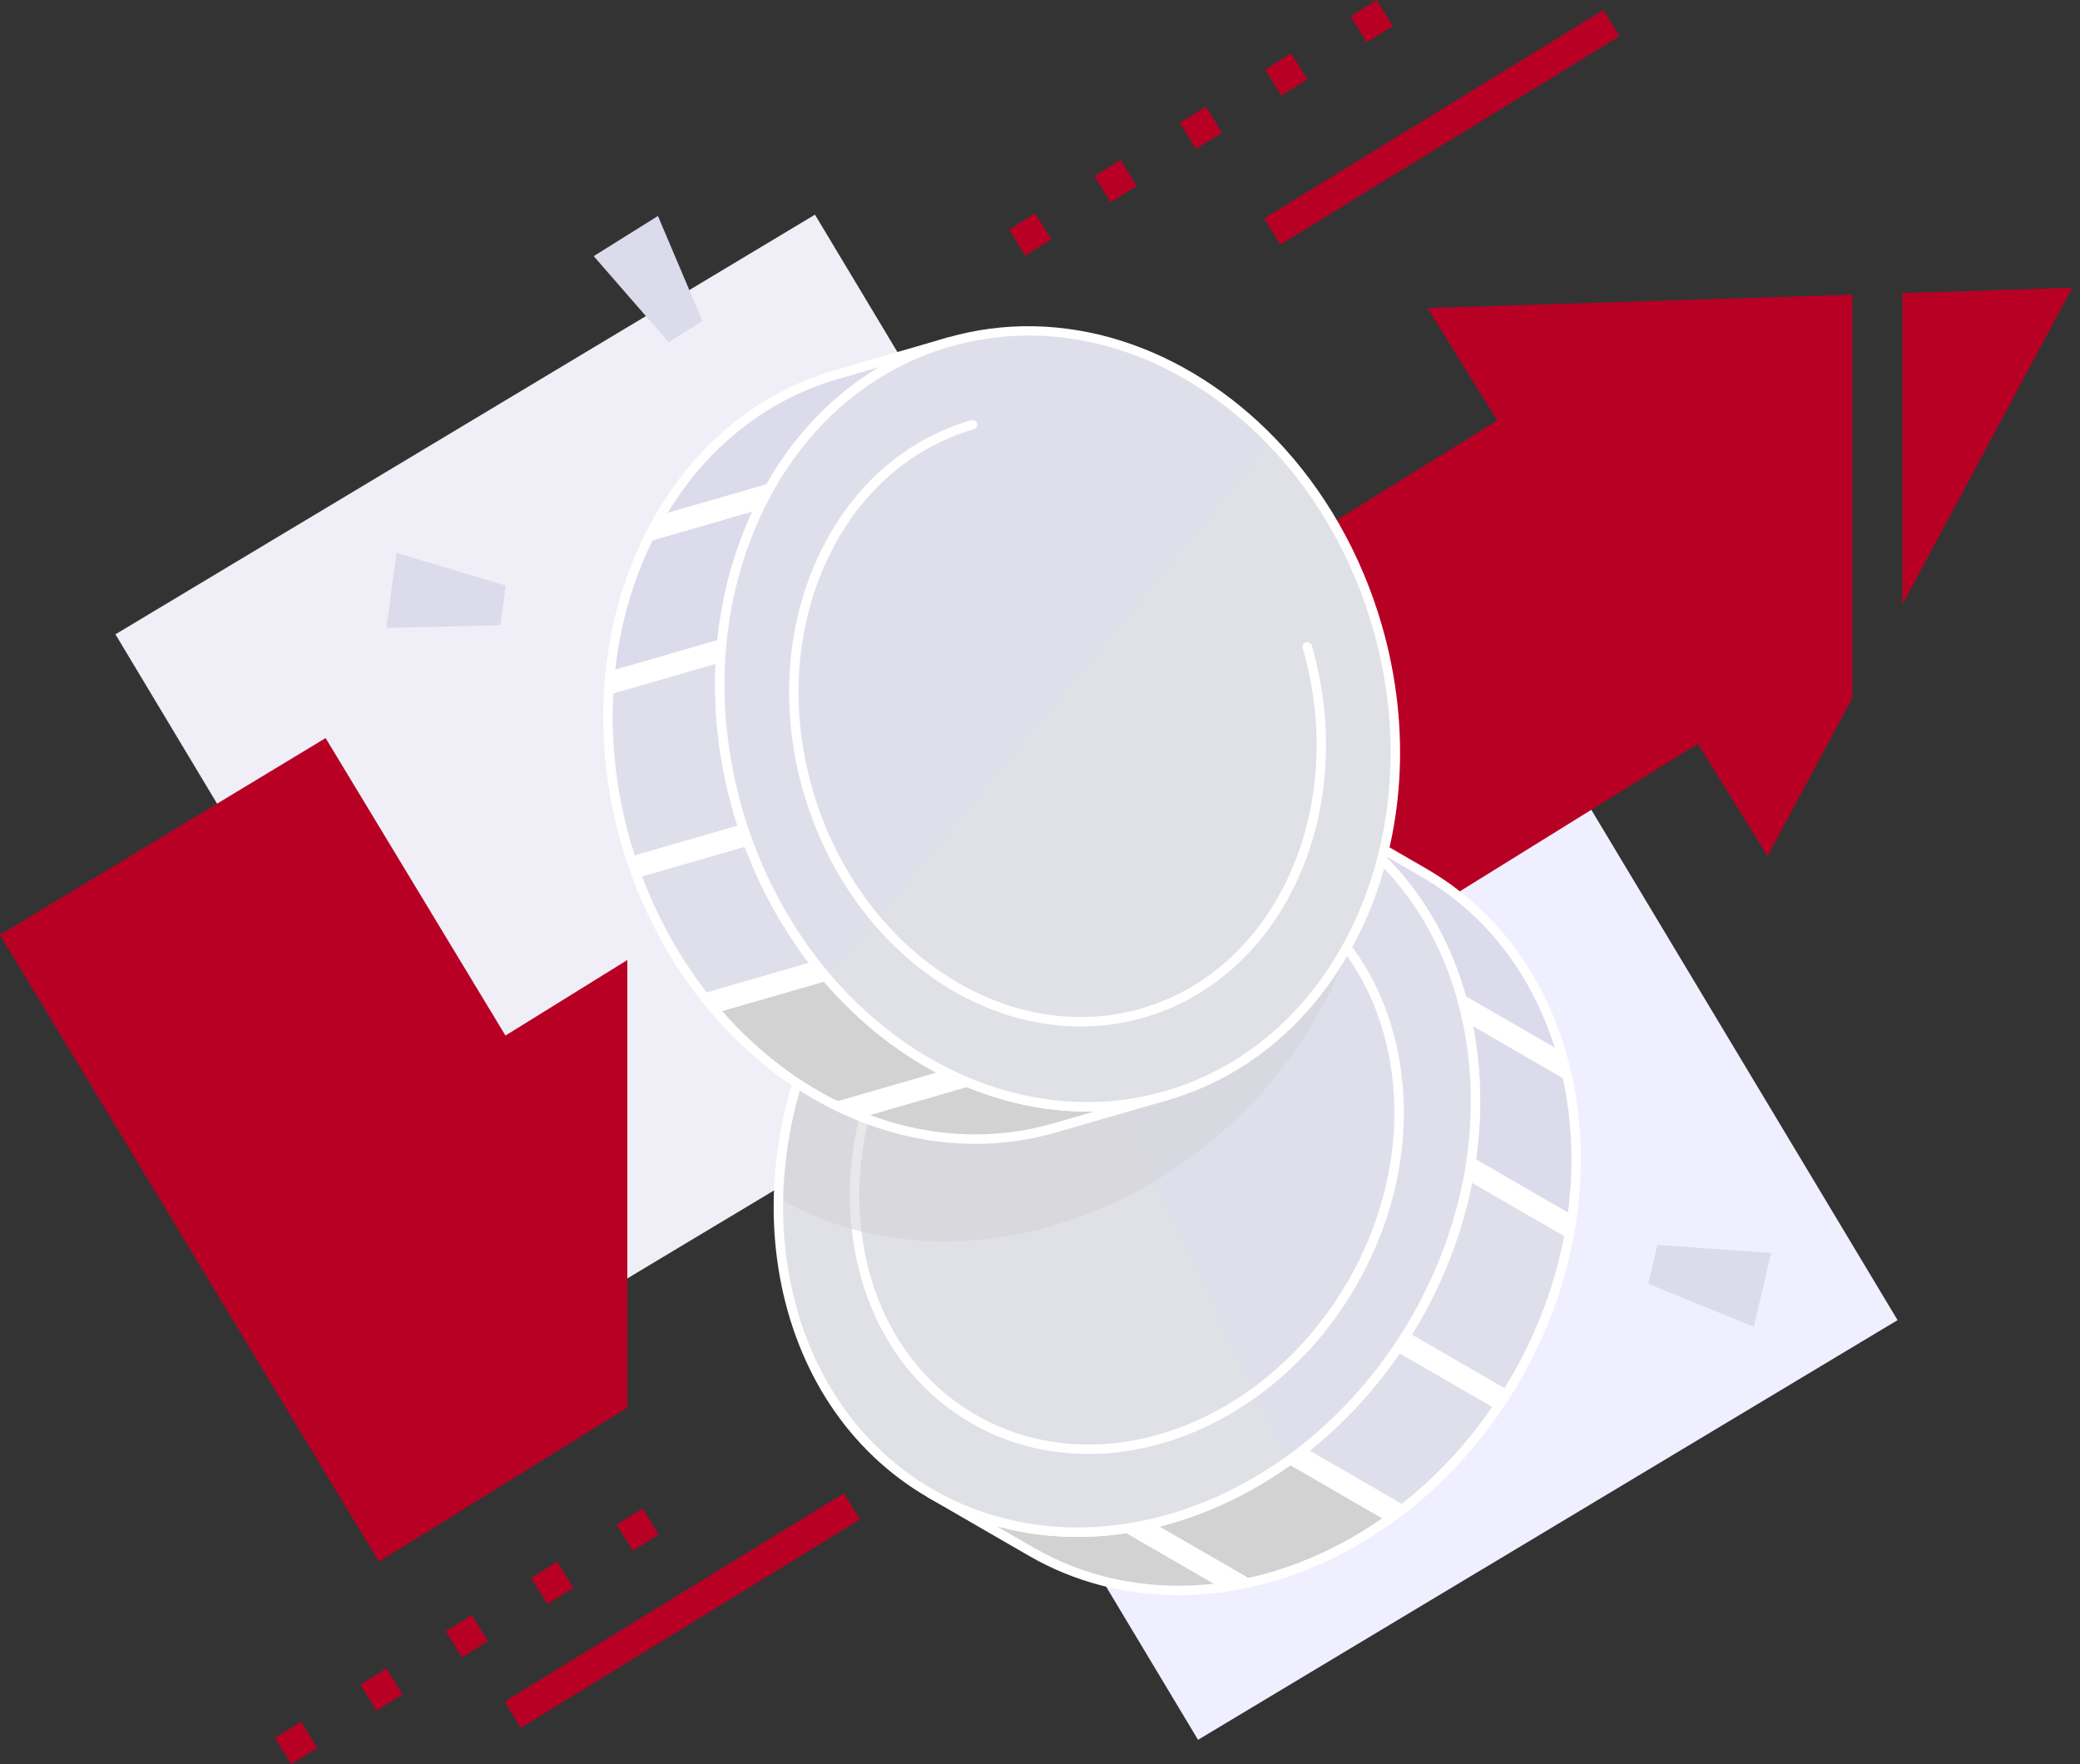 <?xml version="1.0" encoding="UTF-8"?> <svg xmlns="http://www.w3.org/2000/svg" width="125" height="106" viewBox="0 0 125 106" fill="none"><rect x="0" y="0" width="125" height="106" fill="#333333" stroke="none"/><path d="M48.977 12.899L6.937 38.116L32.161 80.145L74.201 54.928L48.977 12.899Z" fill="#F0EFF7"></path><path d="M88.813 37.299L46.773 62.517L71.997 104.546L114.037 79.328L88.813 37.299Z" fill="#F0EFFF"></path><path d="M30.376 62.228L37.701 57.687V84.584L22.773 93.84L0 56.175L19.568 44.351L30.376 62.228Z" fill="#B80024"></path><path d="M85.792 18.512L111.32 17.707V41.938L106.224 51.444L102.034 44.691L51.477 76.041V49.143L89.983 25.266L85.792 18.512Z" fill="#B80024"></path><path d="M124.531 17.291L114.333 36.317V17.612L124.531 17.291Z" fill="#B80024"></path><path d="M55.921 89.743L61.977 93.243C68.579 97.06 76.837 96.023 83.461 91.305C86.429 89.19 89.071 86.336 91.087 82.85C97.603 71.584 95.135 57.97 85.574 52.443L79.518 48.943C89.079 54.469 91.547 68.083 85.031 79.35C83.015 82.835 80.373 85.689 77.405 87.804C70.78 92.522 62.523 93.559 55.921 89.743Z" fill="white"></path><path d="M88.44 69.513L94.496 73.013C94.873 70.26 94.786 67.54 94.261 64.984L88.205 61.484C88.731 64.039 88.817 66.759 88.44 69.513Z" fill="#DBDBEB"></path><path d="M84.607 80.057L90.663 83.558C90.807 83.325 90.949 83.089 91.087 82.85C92.659 80.132 93.709 77.276 94.26 74.43L88.204 70.929C87.653 73.776 86.603 76.631 85.031 79.35C84.893 79.588 84.751 79.824 84.607 80.057Z" fill="#DFDFEC"></path><path d="M78.447 87.02L84.503 90.521C86.524 88.919 88.365 86.963 89.928 84.687L83.872 81.186C82.309 83.462 80.468 85.418 78.447 87.02Z" fill="#DFDFEC"></path><path d="M69.323 91.524L75.379 95.025C78.141 94.371 80.848 93.142 83.331 91.396L77.275 87.895C74.792 89.641 72.085 90.87 69.323 91.524Z" fill="#D2D2D3"></path><path d="M55.921 89.743L61.977 93.243C65.465 95.26 69.414 95.921 73.343 95.4L67.286 91.9C63.358 92.42 59.409 91.759 55.921 89.743Z" fill="#D2D2D3"></path><path d="M87.749 59.666L93.805 63.167C92.46 58.657 89.666 54.809 85.575 52.443L79.519 48.943C83.61 51.308 86.404 55.157 87.749 59.666Z" fill="#DBDBEB"></path><path d="M70.81 95.855C67.65 95.855 64.576 95.074 61.834 93.489L55.779 89.989C55.643 89.91 55.596 89.736 55.675 89.601C55.754 89.465 55.927 89.418 56.063 89.497C62.353 93.133 70.468 92.396 77.24 87.573C80.252 85.427 82.861 82.534 84.785 79.208C91.212 68.095 88.786 54.628 79.376 49.189C79.24 49.11 79.194 48.937 79.272 48.801C79.351 48.665 79.525 48.619 79.66 48.697L85.716 52.198C95.397 57.794 97.917 71.609 91.332 82.993C89.368 86.39 86.703 89.344 83.626 91.536C79.61 94.397 75.129 95.855 70.81 95.855ZM59.882 91.705L62.119 92.998C68.41 96.635 76.525 95.897 83.296 91.073C86.308 88.928 88.916 86.035 90.841 82.709C97.268 71.595 94.842 58.129 85.432 52.689L83.194 51.396C89.857 57.989 90.969 69.649 85.276 79.492C83.312 82.888 80.647 85.843 77.569 88.035C72.01 91.995 65.559 93.268 59.882 91.705Z" fill="white"></path><path d="M85.031 79.349C83.014 82.835 80.373 85.688 77.404 87.804C70.781 92.522 62.523 93.559 55.921 89.743C49.813 86.212 46.599 79.38 46.775 71.968C46.875 67.78 48.056 63.406 50.41 59.337C52.692 55.39 55.775 52.254 59.227 50.083C65.632 46.058 73.306 45.352 79.519 48.943C80.53 49.528 81.463 50.203 82.314 50.957C89.501 57.325 90.856 69.275 85.031 79.349Z" fill="#DFDFEC"></path><path d="M50.409 59.336C43.893 70.603 46.36 84.216 55.921 89.743C62.523 93.559 70.781 92.522 77.405 87.803L59.227 50.083C55.775 52.253 52.692 55.389 50.409 59.336Z" fill="#E0E1E7"></path><path d="M65.404 87.372C62.925 87.372 60.515 86.76 58.365 85.517C54.681 83.387 52.196 79.699 51.368 75.132C50.544 70.581 51.463 65.7 53.958 61.387C54.036 61.251 54.21 61.205 54.345 61.284C54.481 61.362 54.528 61.536 54.449 61.672C52.022 65.868 51.126 70.612 51.927 75.03C52.725 79.431 55.112 82.981 58.649 85.025C63.539 87.852 69.849 87.278 75.117 83.526C77.461 81.855 79.492 79.603 80.99 77.014C83.417 72.817 84.312 68.073 83.511 63.655C82.714 59.254 80.327 55.705 76.79 53.66C76.654 53.582 76.608 53.408 76.686 53.272C76.765 53.136 76.938 53.09 77.074 53.169C80.758 55.298 83.243 58.986 84.071 63.554C84.895 68.104 83.976 72.985 81.481 77.298C79.943 79.958 77.856 82.271 75.446 83.988C72.3 86.23 68.788 87.372 65.404 87.372Z" fill="white"></path><g opacity="0.5"><path d="M82.314 50.957C81.876 56.934 78.924 63.109 73.681 67.815C70.685 70.506 67.289 72.401 63.811 73.493C57.848 75.364 51.641 74.87 46.776 71.968C46.875 67.78 48.056 63.406 50.41 59.337C52.692 55.39 55.775 52.254 59.227 50.083C65.632 46.058 73.306 45.352 79.519 48.943C80.53 49.528 81.463 50.203 82.314 50.957Z" fill="#D2D2D3"></path></g><path d="M64.754 92.354C61.593 92.354 58.52 91.573 55.779 89.988C46.098 84.392 43.579 70.578 50.163 59.194C52.392 55.34 55.474 52.107 59.076 49.843C62.316 47.806 65.895 46.607 69.426 46.373C73.076 46.133 76.615 46.936 79.661 48.697C84.358 51.412 87.527 56.116 88.583 61.943C89.636 67.752 88.462 73.984 85.276 79.491C83.312 82.888 80.647 85.842 77.57 88.035C73.554 90.895 69.072 92.354 64.754 92.354ZM50.655 59.478C44.227 70.591 46.653 84.057 56.063 89.497C62.354 93.133 70.468 92.396 77.24 87.572C80.251 85.426 82.86 82.534 84.784 79.207C87.902 73.816 89.053 67.721 88.024 62.044C86.998 56.385 83.927 51.819 79.376 49.188C73.442 45.758 65.966 46.183 59.378 50.324C55.854 52.539 52.837 55.704 50.655 59.478Z" fill="white"></path><path d="M39.591 92.203L38.614 90.64L37.051 91.617L38.028 93.179L39.591 92.203Z" fill="#B80024"></path><path d="M34.457 95.408L33.48 93.845L31.917 94.822L32.894 96.384L34.457 95.408Z" fill="#B80024"></path><path d="M29.325 98.613L28.348 97.05L26.785 98.027L27.762 99.59L29.325 98.613Z" fill="#B80024"></path><path d="M24.197 101.818L23.22 100.256L21.657 101.232L22.634 102.795L24.197 101.818Z" fill="#B80024"></path><path d="M19.067 105.023L18.09 103.461L16.527 104.437L17.503 106L19.067 105.023Z" fill="#B80024"></path><path d="M83.702 1.563L82.725 0L81.162 0.977L82.139 2.539L83.702 1.563Z" fill="#B80024"></path><path d="M78.572 4.768L77.595 3.205L76.032 4.182L77.009 5.745L78.572 4.768Z" fill="#B80024"></path><path d="M73.44 7.973L72.463 6.411L70.9 7.388L71.877 8.95L73.44 7.973Z" fill="#B80024"></path><path d="M68.312 11.179L67.335 9.616L65.772 10.593L66.749 12.155L68.312 11.179Z" fill="#B80024"></path><path d="M63.182 14.384L62.205 12.821L60.642 13.798L61.619 15.361L63.182 14.384Z" fill="#B80024"></path><path d="M50.714 89.734L30.334 102.251L31.3 103.824L51.68 91.306L50.714 89.734Z" fill="#B80024"></path><path d="M96.354 0.606L75.976 13.123L76.942 14.696L97.32 2.179L96.354 0.606Z" fill="#B80024"></path><path d="M42.213 19.286L40.178 20.558L35.679 15.391L39.539 12.979L42.213 19.286Z" fill="#DBDBEB"></path><path d="M30.392 35.191L30.073 37.57L23.222 37.735L23.828 33.225L30.392 35.191Z" fill="#DBDBEB"></path><path d="M99.055 77.146L99.599 74.809L106.434 75.294L105.403 79.726L99.055 77.146Z" fill="#DBDBEB"></path><path d="M70.103 65.835L63.383 67.777C56.056 69.893 48.289 66.901 42.996 60.728C40.623 57.961 38.746 54.556 37.628 50.688C34.014 38.184 39.685 25.565 50.295 22.499L57.016 20.558C46.406 23.623 40.735 36.243 44.349 48.746C45.467 52.614 47.344 56.019 49.716 58.786C55.011 64.959 62.777 67.952 70.103 65.835Z" fill="white"></path><path d="M43.407 38.378L36.686 40.32C36.983 37.556 37.722 34.937 38.846 32.583L45.567 30.641C44.442 32.995 43.703 35.615 43.407 38.378Z" fill="#DBDBEB"></path><path d="M44.59 49.535L37.87 51.477C37.785 51.216 37.705 50.953 37.628 50.688C36.756 47.671 36.425 44.647 36.574 41.752L43.294 39.81C43.145 42.705 43.477 45.729 44.349 48.746C44.425 49.011 44.506 49.275 44.59 49.535Z" fill="#DFDFEC"></path><path d="M48.894 57.775L42.173 59.716C40.597 57.676 39.28 55.334 38.311 52.748L45.032 50.807C46.001 53.392 47.318 55.734 48.894 57.775Z" fill="#DFDFEC"></path><path d="M56.666 64.341L49.945 66.282C47.422 64.983 45.09 63.139 43.1 60.847L49.821 58.905C51.81 61.197 54.142 63.042 56.666 64.341Z" fill="#D2D2D3"></path><path d="M70.103 65.835L63.382 67.777C59.512 68.895 55.519 68.587 51.831 67.137L58.552 65.195C62.239 66.645 66.232 66.953 70.103 65.835Z" fill="#D2D2D3"></path><path d="M46.447 28.987L39.727 30.929C42.117 26.875 45.755 23.811 50.295 22.499L57.016 20.558C52.475 21.869 48.838 24.933 46.447 28.987Z" fill="#DBDBEB"></path><path d="M58.607 68.734C52.87 68.734 47.108 65.96 42.78 60.913C40.321 58.045 38.445 54.536 37.355 50.767C35.589 44.655 35.949 38.323 38.369 32.938C40.796 27.537 45.004 23.733 50.217 22.227L56.937 20.285C57.088 20.241 57.245 20.329 57.289 20.479C57.332 20.63 57.245 20.787 57.095 20.831C46.653 23.848 41.057 36.335 44.622 48.668C45.689 52.359 47.525 55.795 49.932 58.602C55.345 64.912 63.044 67.579 70.024 65.563C70.175 65.519 70.332 65.606 70.376 65.757C70.42 65.907 70.333 66.065 70.182 66.108L63.462 68.05C61.868 68.51 60.238 68.734 58.607 68.734ZM52.858 22.055L50.374 22.772C45.324 24.231 41.245 27.924 38.887 33.171C36.522 38.434 36.172 44.627 37.901 50.609C38.968 54.301 40.805 57.736 43.212 60.543C48.623 66.854 56.322 69.521 63.304 67.504L65.786 66.787C59.902 66.937 53.945 64.152 49.501 58.971C47.041 56.103 45.165 52.594 44.076 48.825C40.919 37.902 44.804 26.852 52.858 22.055Z" fill="white"></path><path d="M82.77 37.647C86.384 50.15 80.713 62.77 70.103 65.835C62.777 67.952 55.011 64.959 49.717 58.786C47.344 56.019 45.467 52.614 44.349 48.746C40.735 36.243 46.406 23.623 57.016 20.558C63.909 18.567 71.189 21.098 76.437 26.545C79.266 29.482 81.504 33.267 82.77 37.647Z" fill="#DFDFEC"></path><path d="M82.77 37.647C86.383 50.15 80.713 62.77 70.103 65.835C62.777 67.952 55.011 64.959 49.717 58.786L76.437 26.545C79.266 29.482 81.504 33.267 82.77 37.647Z" fill="#E0E1E7"></path><path d="M65.328 66.793C59.591 66.793 53.829 64.018 49.501 58.971C47.042 56.103 45.166 52.595 44.077 48.825C42.31 42.714 42.67 36.382 45.09 30.997C47.517 25.595 51.724 21.791 56.937 20.285C60.318 19.309 63.946 19.38 67.43 20.492C70.802 21.567 73.987 23.593 76.642 26.349C79.593 29.412 81.807 33.292 83.043 37.568C86.694 50.202 80.925 63.005 70.182 66.108C68.589 66.568 66.959 66.793 65.328 66.793ZM61.825 20.162C60.237 20.162 58.65 20.381 57.095 20.831C52.045 22.29 47.965 25.983 45.608 31.229C43.243 36.492 42.893 42.685 44.622 48.668C45.689 52.359 47.525 55.794 49.932 58.602C55.345 64.912 63.044 67.579 70.024 65.562C80.466 62.546 86.061 50.058 82.497 37.726C81.286 33.538 79.12 29.74 76.233 26.742C72.109 22.462 66.961 20.162 61.825 20.162Z" fill="white"></path><path d="M64.94 61.683C60.443 61.683 55.927 59.508 52.535 55.554C50.609 53.307 49.14 50.56 48.287 47.609C46.904 42.822 47.186 37.864 49.081 33.645C50.984 29.411 54.283 26.429 58.371 25.248C58.522 25.204 58.679 25.291 58.723 25.442C58.767 25.592 58.68 25.75 58.529 25.793C54.604 26.927 51.433 29.798 49.6 33.878C47.759 37.974 47.487 42.794 48.833 47.451C49.664 50.325 51.093 52.999 52.967 55.184C56.248 59.01 60.609 61.114 64.942 61.114C66.169 61.115 67.392 60.946 68.59 60.6C76.71 58.254 81.06 48.539 78.286 38.942C78.242 38.792 78.329 38.634 78.48 38.591C78.63 38.547 78.788 38.634 78.832 38.785C81.692 48.682 77.169 58.713 68.748 61.146C67.498 61.507 66.219 61.683 64.94 61.683Z" fill="white"></path></svg> 